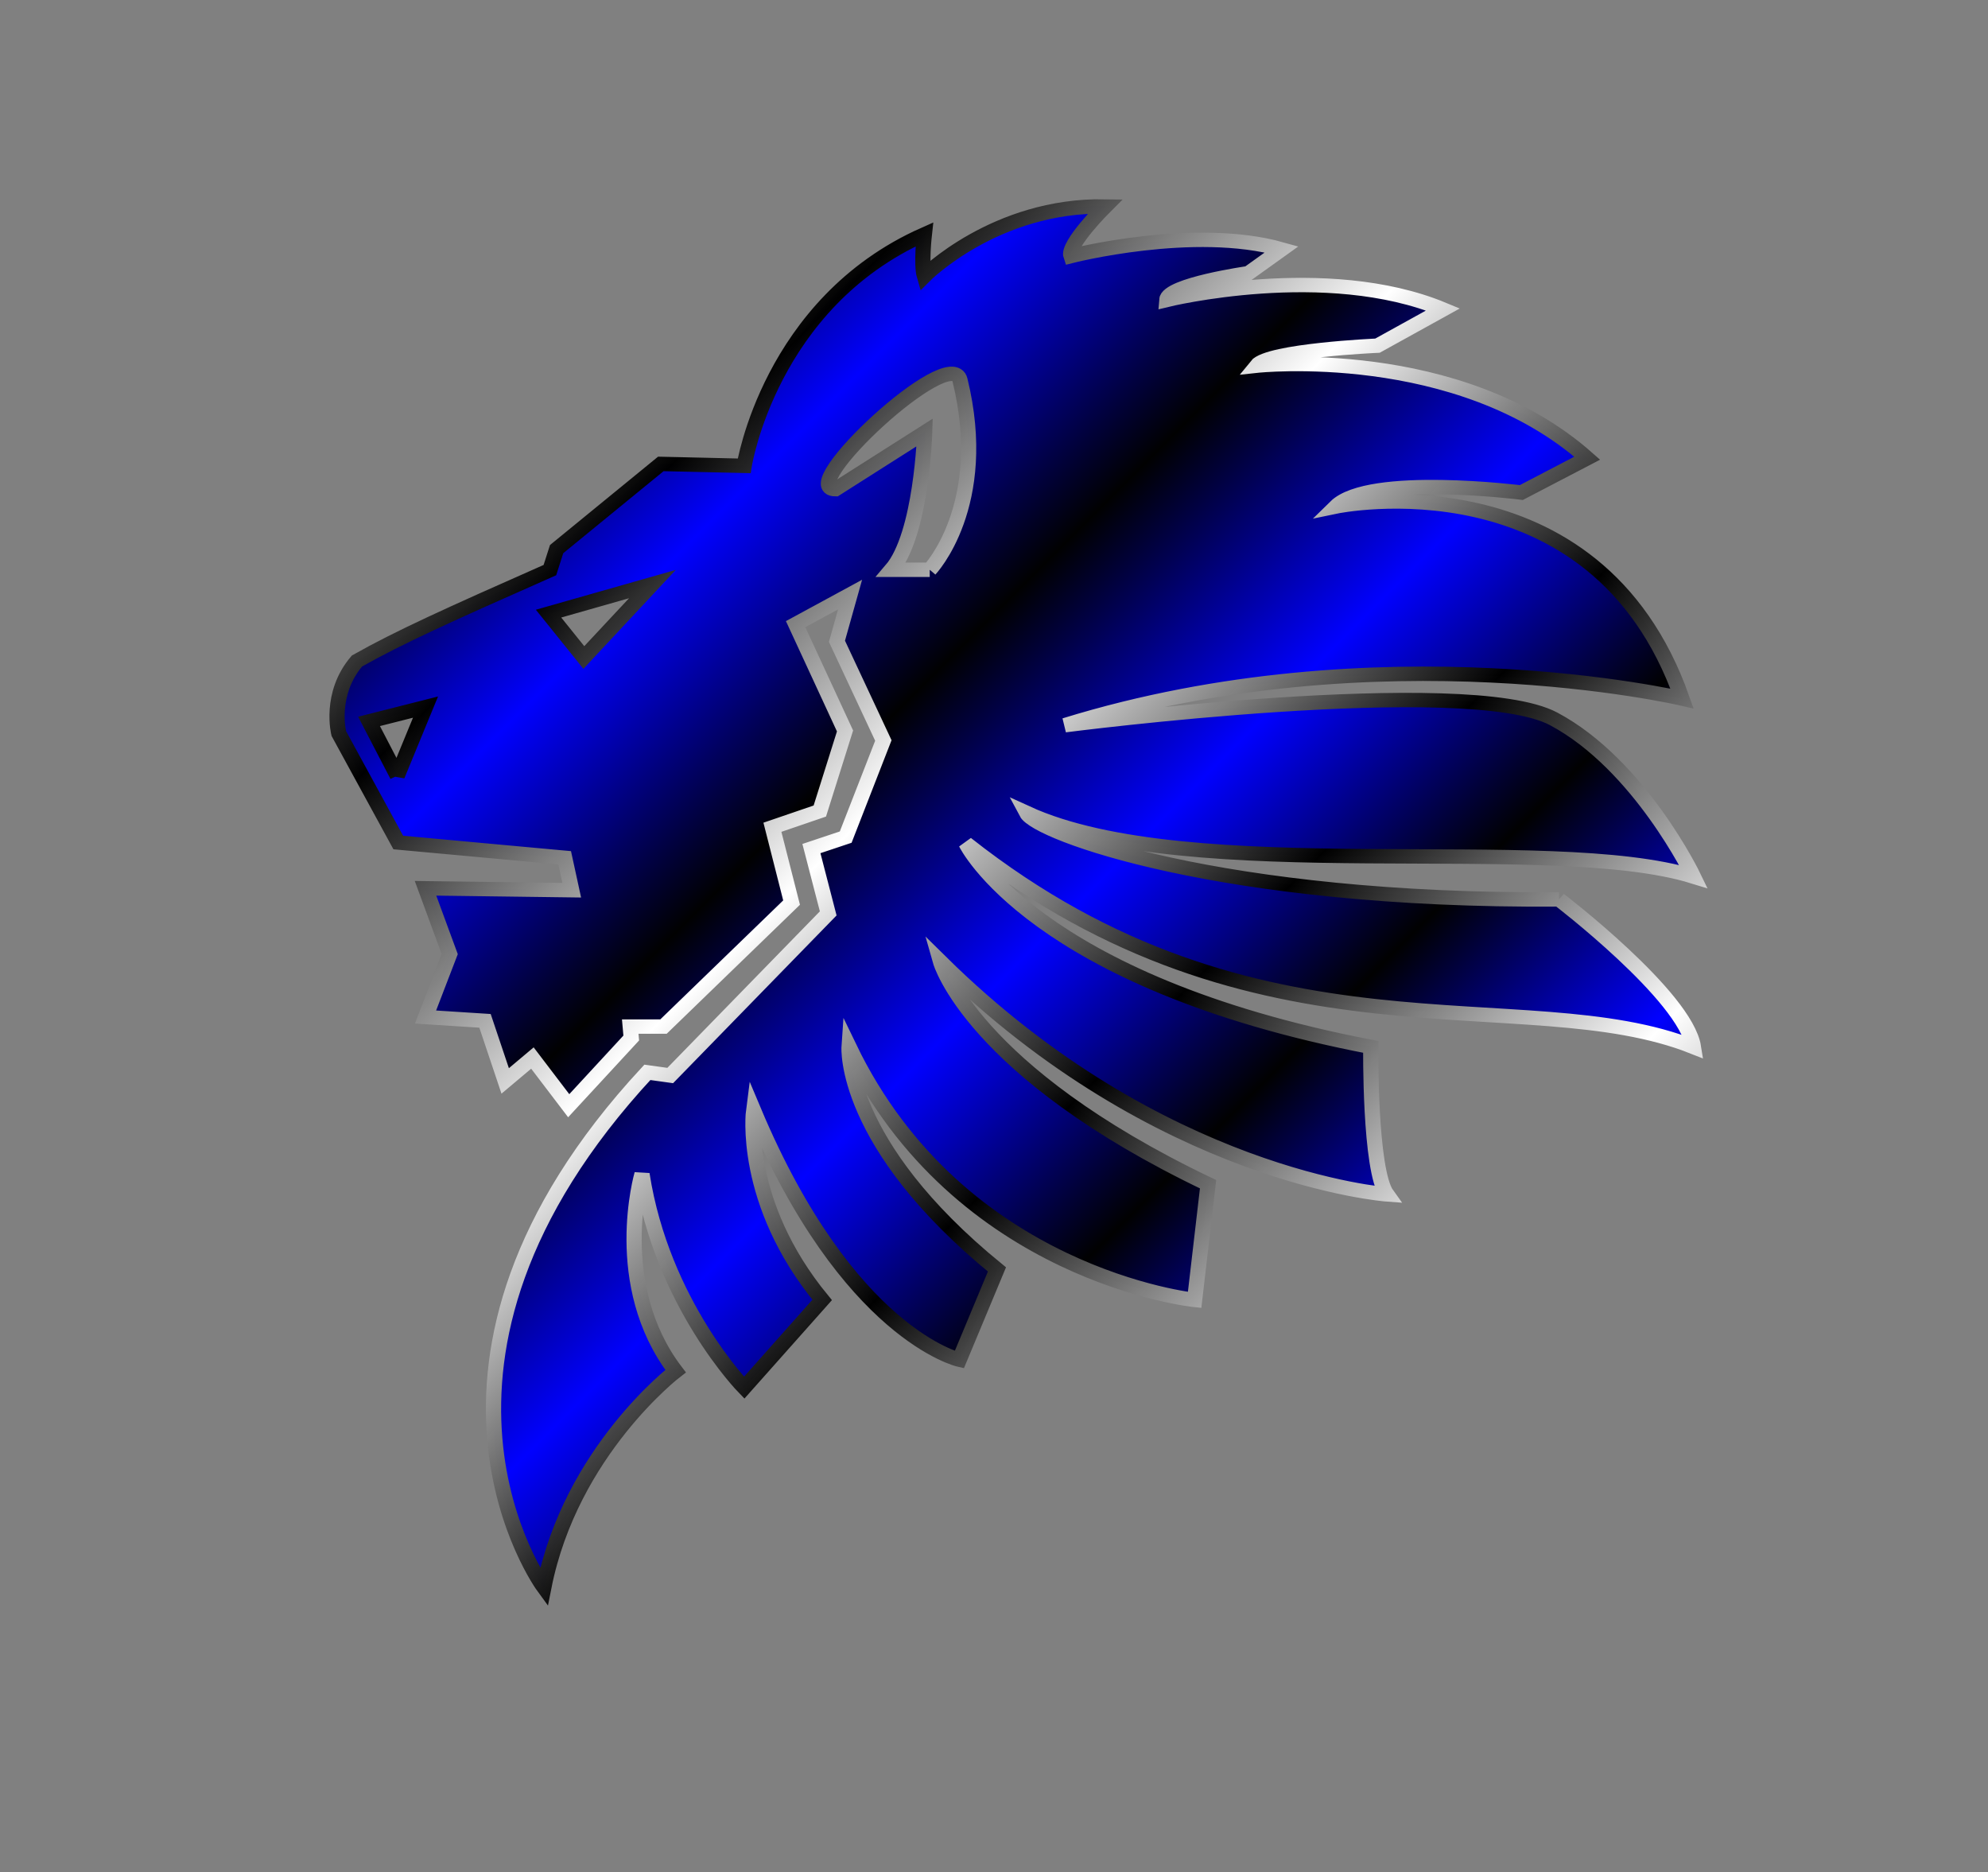 <?xml version="1.0"?><svg width="750" height="706.35" xmlns="http://www.w3.org/2000/svg">
 <rect width="100%" height="100%" fill="#808080" stroke="none"/>
 <title>lion</title>
 <defs>
  <clipPath id="clipPath3159" clipPathUnits="userSpaceOnUse">
   <path id="path3161" d="m0,2354.51l2500,0l0,-2354.51l-2500,0l0,2354.51z"/>
  </clipPath>
  <linearGradient y1="1" x1="1" id="svg_1">
   <stop offset="0" stop-opacity="0.996" stop-color="#000000"/>
   <stop offset="0.281" stop-opacity="0.996" stop-color="#ffffff"/>
   <stop offset="0.656" stop-opacity="0.996" stop-color="#000000"/>
   <stop offset="1" stop-opacity="0.996" stop-color="#ffffff"/>
  </linearGradient>
  <linearGradient id="svg_2">
   <stop offset="0" stop-color="#000000"/>
   <stop offset="0.312" stop-color="#ffffff"/>
   <stop offset="0.719" stop-opacity="0.996" stop-color="#000000"/>
   <stop offset="1" stop-color="#ffffff"/>
  </linearGradient>
  <linearGradient y2="0" x2="1" y1="1" x1="1" id="svg_3">
   <stop offset="0" stop-opacity="0.996" stop-color="#000000"/>
   <stop offset="0.195" stop-opacity="0.996" stop-color="#ffffff"/>
   <stop offset="0.375" stop-opacity="0.996" stop-color="#000000"/>
   <stop offset="0.582" stop-opacity="0.992" stop-color="#ffffff"/>
   <stop offset="0.793" stop-opacity="0.996" stop-color="#000000"/>
   <stop offset="1" stop-opacity="0.996" stop-color="#ffffff"/>
  </linearGradient>
  <linearGradient y2="0" x2="0" y1="1" x1="1" id="svg_4">
   <stop offset="0" stop-color="#000000"/>
   <stop offset="0.312" stop-color="#ffffff"/>
   <stop offset="0.719" stop-opacity="0.996" stop-color="#000000"/>
   <stop offset="1" stop-color="#ffffff"/>
  </linearGradient>
  <linearGradient y2="1" x2="0" y1="0" x1="0.98" id="svg_5">
   <stop offset="0" stop-color="#000000"/>
   <stop offset="0.312" stop-color="#ffffff"/>
   <stop offset="0.719" stop-opacity="0.996" stop-color="#000000"/>
   <stop offset="1" stop-color="#ffffff"/>
  </linearGradient>
  <linearGradient y2="1" x2="0" y1="0" x1="0.98" id="svg_6">
   <stop offset="0" stop-color="#000000"/>
   <stop offset="0.219" stop-color="#ffffff"/>
   <stop offset="0.414" stop-opacity="0.996" stop-color="#000000"/>
   <stop offset="0.625" stop-color="#ffffff"/>
   <stop offset="0.824" stop-opacity="0.996" stop-color="#000000"/>
   <stop offset="1" stop-color="#ffffff"/>
  </linearGradient>
  <linearGradient y2="0" x2="0" y1="1" x1="1" id="svg_7">
   <stop offset="0" stop-opacity="0.996" stop-color="#000000"/>
   <stop offset="0.148" stop-opacity="0.996" stop-color="#ffffff"/>
   <stop offset="0.281" stop-opacity="0.996" stop-color="#000000"/>
   <stop offset="0.41" stop-opacity="0.992" stop-color="#ffffff"/>
   <stop offset="0.566" stop-opacity="0.996" stop-color="#000000"/>
   <stop offset="0.699" stop-opacity="0.992" stop-color="#ffffff"/>
   <stop offset="0.867" stop-opacity="0.996" stop-color="#000000"/>
   <stop offset="1" stop-opacity="0.996" stop-color="#ffffff"/>
  </linearGradient>
  <linearGradient y2="1" x2="0" y1="0" x1="1" id="svg_8">
   <stop offset="0" stop-opacity="0.996" stop-color="#000000"/>
   <stop offset="0.148" stop-opacity="0.996" stop-color="#ffffff"/>
   <stop offset="0.281" stop-opacity="0.996" stop-color="#000000"/>
   <stop offset="0.41" stop-opacity="0.992" stop-color="#ffffff"/>
   <stop offset="0.566" stop-opacity="0.996" stop-color="#000000"/>
   <stop offset="0.699" stop-opacity="0.992" stop-color="#ffffff"/>
   <stop offset="0.867" stop-opacity="0.996" stop-color="#000000"/>
   <stop offset="1" stop-opacity="0.996" stop-color="#ffffff"/>
  </linearGradient>
  <linearGradient y2="1" x2="0" y1="0" x1="1" id="svg_9">
   <stop offset="0" stop-opacity="0.996" stop-color="#000000"/>
   <stop offset="0.148" stop-opacity="0.996" stop-color="#ffffff"/>
   <stop offset="0.238" stop-opacity="0.996" stop-color="#000000"/>
   <stop offset="0.363" stop-opacity="0.996" stop-color="#000000"/>
   <stop offset="0.461" stop-opacity="0.992" stop-color="#ffffff"/>
   <stop offset="0.566" stop-opacity="0.996" stop-color="#000000"/>
   <stop offset="0.699" stop-opacity="0.992" stop-color="#ffffff"/>
   <stop offset="0.867" stop-opacity="0.996" stop-color="#000000"/>
   <stop offset="1" stop-opacity="0.996" stop-color="#ffffff"/>
  </linearGradient>
  <linearGradient y2="1" x2="1" y1="0" x1="1" id="svg_10">
   <stop offset="0" stop-opacity="0.996" stop-color="#000000"/>
   <stop offset="0.148" stop-opacity="0.996" stop-color="#ffffff"/>
   <stop offset="0.238" stop-opacity="0.996" stop-color="#000000"/>
   <stop offset="0.363" stop-opacity="0.996" stop-color="#000000"/>
   <stop offset="0.461" stop-opacity="0.992" stop-color="#ffffff"/>
   <stop offset="0.566" stop-opacity="0.996" stop-color="#000000"/>
   <stop offset="0.699" stop-opacity="0.992" stop-color="#ffffff"/>
   <stop offset="0.867" stop-opacity="0.996" stop-color="#000000"/>
   <stop offset="1" stop-opacity="0.996" stop-color="#ffffff"/>
  </linearGradient>
  <linearGradient y2="1" x2="1" y1="0.008" x1="0" id="svg_11">
   <stop offset="0" stop-opacity="0.996" stop-color="#000000"/>
   <stop offset="0.148" stop-opacity="0.996" stop-color="#ffffff"/>
   <stop offset="0.238" stop-opacity="0.996" stop-color="#000000"/>
   <stop offset="0.363" stop-opacity="0.996" stop-color="#000000"/>
   <stop offset="0.461" stop-opacity="0.992" stop-color="#ffffff"/>
   <stop offset="0.566" stop-opacity="0.996" stop-color="#000000"/>
   <stop offset="0.699" stop-opacity="0.992" stop-color="#ffffff"/>
   <stop offset="0.867" stop-opacity="0.996" stop-color="#000000"/>
   <stop offset="1" stop-opacity="0.996" stop-color="#ffffff"/>
  </linearGradient>
  <linearGradient y2="1" x2="1" y1="0.008" x1="0" id="svg_12">
   <stop offset="0" stop-opacity="0.996" stop-color="#000000"/>
   <stop offset="0.184" stop-opacity="0.996" stop-color="#ffffff"/>
   <stop offset="0.32" stop-opacity="0.996" stop-color="#000000"/>
   <stop offset="0.492" stop-opacity="0.996" stop-color="#000000"/>
   <stop offset="0.566" stop-opacity="0.992" stop-color="#ffffff"/>
   <stop offset="0.633" stop-opacity="0.996" stop-color="#000000"/>
   <stop offset="0.773" stop-opacity="0.992" stop-color="#ffffff"/>
   <stop offset="0.867" stop-opacity="0.996" stop-color="#000000"/>
   <stop offset="1" stop-opacity="0.996" stop-color="#ffffff"/>
  </linearGradient>
  <linearGradient y2="1" x2="1" y1="0.008" x1="0" id="svg_13">
   <stop offset="0" stop-opacity="0.996" stop-color="#000000"/>
   <stop offset="0.184" stop-opacity="0.996" stop-color="#ffffff"/>
   <stop offset="0.32" stop-opacity="0.996" stop-color="#000000"/>
   <stop offset="0.398" stop-opacity="0.996" stop-color="#000000"/>
   <stop offset="0.512" stop-opacity="0.992" stop-color="#ffffff"/>
   <stop offset="0.633" stop-opacity="0.996" stop-color="#000000"/>
   <stop offset="0.75" stop-opacity="0.992" stop-color="#ffffff"/>
   <stop offset="0.867" stop-opacity="0.996" stop-color="#000000"/>
   <stop offset="1" stop-opacity="0.996" stop-color="#ffffff"/>
  </linearGradient>
  <linearGradient y2="1" x2="1" y1="0.008" x1="0" id="svg_14">
   <stop offset="0" stop-opacity="0.996" stop-color="#000000"/>
   <stop offset="0.184" stop-opacity="0.996" stop-color="#ffffff"/>
   <stop offset="0.273" stop-opacity="0.996" stop-color="#cccccc"/>
   <stop offset="0.398" stop-opacity="0.996" stop-color="#000000"/>
   <stop offset="0.512" stop-opacity="0.992" stop-color="#ffffff"/>
   <stop offset="0.633" stop-opacity="0.996" stop-color="#000000"/>
   <stop offset="0.75" stop-opacity="0.992" stop-color="#ffffff"/>
   <stop offset="0.867" stop-opacity="0.996" stop-color="#000000"/>
   <stop offset="1" stop-opacity="0.996" stop-color="#ffffff"/>
  </linearGradient>
  <linearGradient y2="1" x2="1" y1="0.008" x1="0" id="svg_15">
   <stop offset="0" stop-opacity="0.996" stop-color="#000000"/>
   <stop offset="0.184" stop-opacity="0.996" stop-color="#ffffff"/>
   <stop offset="0.273" stop-opacity="0.996" stop-color="#ffffff"/>
   <stop offset="0.398" stop-opacity="0.996" stop-color="#000000"/>
   <stop offset="0.512" stop-opacity="0.992" stop-color="#ffffff"/>
   <stop offset="0.633" stop-opacity="0.996" stop-color="#000000"/>
   <stop offset="0.75" stop-opacity="0.992" stop-color="#ffffff"/>
   <stop offset="0.867" stop-opacity="0.996" stop-color="#000000"/>
   <stop offset="1" stop-opacity="0.996" stop-color="#ffffff"/>
  </linearGradient>
  <linearGradient y2="1" x2="1" y1="0.008" x1="0" id="svg_16">
   <stop offset="0" stop-opacity="0.996" stop-color="#000000"/>
   <stop offset="0.129" stop-opacity="0.996" stop-color="#ffffff"/>
   <stop offset="0.27" stop-opacity="0.996" stop-color="#000000"/>
   <stop offset="0.391" stop-opacity="0.996" stop-color="#ffffff"/>
   <stop offset="0.512" stop-opacity="0.992" stop-color="#ffffff"/>
   <stop offset="0.633" stop-opacity="0.996" stop-color="#000000"/>
   <stop offset="0.75" stop-opacity="0.992" stop-color="#ffffff"/>
   <stop offset="0.867" stop-opacity="0.996" stop-color="#000000"/>
   <stop offset="1" stop-opacity="0.996" stop-color="#ffffff"/>
  </linearGradient>
  <linearGradient y2="1" x2="1" y1="0.008" x1="0" id="svg_17">
   <stop offset="0" stop-opacity="0.996" stop-color="#000000"/>
   <stop offset="0.102" stop-opacity="0.996" stop-color="#ffffff"/>
   <stop offset="0.18" stop-opacity="0.996" stop-color="#000000"/>
   <stop offset="0.281" stop-opacity="0.996" stop-color="#ffffff"/>
   <stop offset="0.383" stop-opacity="0.996" stop-color="#000000"/>
   <stop offset="0.512" stop-opacity="0.992" stop-color="#ffffff"/>
   <stop offset="0.633" stop-opacity="0.996" stop-color="#000000"/>
   <stop offset="0.75" stop-opacity="0.992" stop-color="#ffffff"/>
   <stop offset="0.867" stop-opacity="0.996" stop-color="#000000"/>
   <stop offset="1" stop-opacity="0.996" stop-color="#ffffff"/>
  </linearGradient>
  <linearGradient y2="1" x2="1" y1="0.008" x1="0" id="svg_18">
   <stop offset="0.074" stop-opacity="0.996" stop-color="#000000"/>
   <stop offset="0.168" stop-opacity="0.996" stop-color="#ffffff"/>
   <stop offset="0.219" stop-opacity="0.996" stop-color="#000000"/>
   <stop offset="0.281" stop-opacity="0.996" stop-color="#ffffff"/>
   <stop offset="0.383" stop-opacity="0.996" stop-color="#000000"/>
   <stop offset="0.512" stop-opacity="0.992" stop-color="#ffffff"/>
   <stop offset="0.633" stop-opacity="0.996" stop-color="#000000"/>
   <stop offset="0.75" stop-opacity="0.992" stop-color="#ffffff"/>
   <stop offset="0.867" stop-opacity="0.996" stop-color="#000000"/>
   <stop offset="1" stop-opacity="0.996" stop-color="#ffffff"/>
  </linearGradient>
  <linearGradient y2="0" x2="1" y1="1" x1="0" id="svg_19">
   <stop offset="0.074" stop-opacity="0.996" stop-color="#000000"/>
   <stop offset="0.168" stop-opacity="0.996" stop-color="#ffffff"/>
   <stop offset="0.219" stop-opacity="0.996" stop-color="#000000"/>
   <stop offset="0.281" stop-opacity="0.996" stop-color="#ffffff"/>
   <stop offset="0.383" stop-opacity="0.996" stop-color="#000000"/>
   <stop offset="0.512" stop-opacity="0.992" stop-color="#ffffff"/>
   <stop offset="0.633" stop-opacity="0.996" stop-color="#000000"/>
   <stop offset="0.75" stop-opacity="0.992" stop-color="#ffffff"/>
   <stop offset="0.867" stop-opacity="0.996" stop-color="#000000"/>
   <stop offset="1" stop-opacity="0.996" stop-color="#ffffff"/>
  </linearGradient>
  <linearGradient id="svg_20" x1="0" y1="1">
   <stop stop-color="#000000" stop-opacity="0.996" offset="0"/>
   <stop stop-color="#00007f" stop-opacity="0.996" offset="0.355"/>
   <stop stop-color="#000000" stop-opacity="0.996" offset="0.656"/>
   <stop stop-color="#00007f" stop-opacity="0.996" offset="1"/>
  </linearGradient>
  <linearGradient id="svg_21" x1="1" y1="1">
   <stop stop-color="#000000" offset="0"/>
   <stop stop-color="#ffffff" offset="0.391"/>
   <stop stop-color="#000000" stop-opacity="0.996" offset="0.539"/>
   <stop stop-color="#ffffff" offset="1"/>
  </linearGradient>
  <linearGradient id="svg_22" x1="1" y1="1" x2="0" y2="0">
   <stop stop-color="#000000" offset="0"/>
   <stop stop-color="#ffffff" offset="0.215"/>
   <stop stop-color="#000000" stop-opacity="0.996" offset="0.402"/>
   <stop stop-color="#ffffff" offset="0.582"/>
   <stop stop-color="#000000" stop-opacity="0.996" offset="0.781"/>
   <stop stop-color="#ffffff" offset="1"/>
  </linearGradient>
  <linearGradient id="svg_23" x1="1" y1="0" x2="0" y2="1">
   <stop stop-color="#000000" offset="0"/>
   <stop stop-color="#ffffff" offset="0.215"/>
   <stop stop-color="#000000" stop-opacity="0.996" offset="0.402"/>
   <stop stop-color="#ffffff" offset="0.582"/>
   <stop stop-color="#000000" stop-opacity="0.996" offset="0.781"/>
   <stop stop-color="#ffffff" offset="1"/>
  </linearGradient>
  <linearGradient id="svg_24" x1="0" y1="1" x2="1" y2="0">
   <stop stop-color="#000000" stop-opacity="0.996" offset="0"/>
   <stop stop-color="#ffffff" stop-opacity="0.996" offset="0.191"/>
   <stop stop-color="#00007f" stop-opacity="0.996" offset="0.355"/>
   <stop stop-color="#ffffff" stop-opacity="0.996" offset="0.492"/>
   <stop stop-color="#000000" stop-opacity="0.996" offset="0.617"/>
   <stop stop-color="#ffffff" stop-opacity="0.996" offset="0.789"/>
   <stop stop-color="#00007f" stop-opacity="0.996" offset="1"/>
  </linearGradient>
  <linearGradient id="svg_25" x1="1" y1="1" x2="1" y2="0">
   <stop stop-color="#000000" stop-opacity="0.996" offset="0"/>
   <stop stop-color="#ffffff" stop-opacity="0.996" offset="0.191"/>
   <stop stop-color="#00007f" stop-opacity="0.996" offset="0.355"/>
   <stop stop-color="#ffffff" stop-opacity="0.996" offset="0.492"/>
   <stop stop-color="#000000" stop-opacity="0.996" offset="0.617"/>
   <stop stop-color="#ffffff" stop-opacity="0.996" offset="0.789"/>
   <stop stop-color="#00007f" stop-opacity="0.996" offset="1"/>
  </linearGradient>
  <linearGradient id="svg_26" x1="1" y1="1" x2="1" y2="0">
   <stop stop-color="#000000" stop-opacity="0.996" offset="0"/>
   <stop stop-color="#0000bf" stop-opacity="0.996" offset="0.191"/>
   <stop stop-color="#000000" stop-opacity="0.996" offset="0.305"/>
   <stop stop-color="#00007f" stop-opacity="0.996" offset="0.391"/>
   <stop stop-color="#0000bf" stop-opacity="0.996" offset="0.59"/>
   <stop stop-color="#000000" stop-opacity="0.996" offset="0.707"/>
   <stop stop-color="#0000bf" stop-opacity="0.996" offset="1"/>
  </linearGradient>
  <linearGradient id="svg_27" x1="1" y1="1" x2="0" y2="0">
   <stop stop-color="#000000" stop-opacity="0.996" offset="0"/>
   <stop stop-color="#0000bf" stop-opacity="0.996" offset="0.191"/>
   <stop stop-color="#000000" stop-opacity="0.996" offset="0.305"/>
   <stop stop-color="#00007f" stop-opacity="0.996" offset="0.391"/>
   <stop stop-color="#0000bf" stop-opacity="0.996" offset="0.5"/>
   <stop stop-color="#0000bf" stop-opacity="0.996" offset="0.59"/>
   <stop stop-color="#000000" stop-opacity="0.996" offset="0.707"/>
   <stop stop-color="#0000bf" stop-opacity="0.996" offset="1"/>
  </linearGradient>
  <linearGradient id="svg_28" x1="1" y1="0" x2="0" y2="1">
   <stop stop-color="#000000" stop-opacity="0.996" offset="0"/>
   <stop stop-color="#0000bf" stop-opacity="0.996" offset="0.191"/>
   <stop stop-color="#000000" stop-opacity="0.996" offset="0.305"/>
   <stop stop-color="#00007f" stop-opacity="0.996" offset="0.391"/>
   <stop stop-color="#0000bf" stop-opacity="0.996" offset="0.5"/>
   <stop stop-color="#0000bf" stop-opacity="0.996" offset="0.59"/>
   <stop stop-color="#000000" stop-opacity="0.996" offset="0.707"/>
   <stop stop-color="#0000bf" stop-opacity="0.996" offset="1"/>
  </linearGradient>
  <linearGradient id="svg_29" x1="1" y1="0" x2="0" y2="1">
   <stop stop-color="#000000" stop-opacity="0.996" offset="0"/>
   <stop stop-color="#0000bf" stop-opacity="0.996" offset="0.188"/>
   <stop stop-color="#000000" stop-opacity="0.996" offset="0.32"/>
   <stop stop-color="#00007f" stop-opacity="0.996" offset="0.465"/>
   <stop stop-color="#0000bf" stop-opacity="0.996" offset="0.609"/>
   <stop stop-color="#0000bf" stop-opacity="0.996" offset="0.715"/>
   <stop stop-color="#000000" stop-opacity="0.996" offset="0.875"/>
   <stop stop-color="#0000bf" stop-opacity="0.996" offset="1"/>
  </linearGradient>
  <linearGradient id="svg_30" x1="1" y1="0" x2="0" y2="1">
   <stop stop-color="#0000bf" stop-opacity="0.996" offset="0"/>
   <stop stop-color="#0000bf" stop-opacity="0.996" offset="0.188"/>
   <stop stop-color="#000000" stop-opacity="0.996" offset="0.32"/>
   <stop stop-color="#00007f" stop-opacity="0.996" offset="0.465"/>
   <stop stop-color="#0000bf" stop-opacity="0.996" offset="0.609"/>
   <stop stop-color="#0000bf" stop-opacity="0.996" offset="0.715"/>
   <stop stop-color="#000000" stop-opacity="0.996" offset="0.875"/>
   <stop stop-color="#0000bf" stop-opacity="0.996" offset="1"/>
  </linearGradient>
  <linearGradient id="svg_31" x1="1" y1="0" x2="0" y2="1">
   <stop stop-color="#0000bf" stop-opacity="0.996" offset="0"/>
   <stop stop-color="#0000bf" stop-opacity="0.996" offset="0.188"/>
   <stop stop-color="#000000" stop-opacity="0.996" offset="0.32"/>
   <stop stop-color="#00007f" stop-opacity="0.996" offset="0.465"/>
   <stop stop-color="#0000bf" stop-opacity="0.996" offset="0.609"/>
   <stop stop-color="#000000" stop-opacity="0.996" offset="0.734"/>
   <stop stop-color="#0000bf" stop-opacity="0.996" offset="0.871"/>
   <stop stop-color="#0000bf" stop-opacity="0.996" offset="1"/>
  </linearGradient>
  <linearGradient id="svg_32" x1="1" y1="0" x2="0" y2="1">
   <stop stop-color="#0000bf" stop-opacity="0.996" offset="0"/>
   <stop stop-color="#0000bf" stop-opacity="0.996" offset="0.188"/>
   <stop stop-color="#000000" stop-opacity="0.996" offset="0.32"/>
   <stop stop-color="#00007f" stop-opacity="0.996" offset="0.43"/>
   <stop stop-color="#000000" stop-opacity="0.996" offset="0.512"/>
   <stop stop-color="#0000bf" stop-opacity="0.996" offset="0.594"/>
   <stop stop-color="#000000" stop-opacity="0.996" offset="0.676"/>
   <stop stop-color="#0000bf" stop-opacity="0.996" offset="0.871"/>
   <stop stop-color="#0000bf" stop-opacity="0.996" offset="1"/>
  </linearGradient>
  <linearGradient id="svg_33" x1="1" y1="0" x2="0" y2="1">
   <stop stop-color="#0000bf" stop-opacity="0.996" offset="0"/>
   <stop stop-color="#0000bf" stop-opacity="0.996" offset="0.188"/>
   <stop stop-color="#000000" stop-opacity="0.996" offset="0.32"/>
   <stop stop-color="#00007f" stop-opacity="0.996" offset="0.43"/>
   <stop stop-color="#000000" stop-opacity="0.996" offset="0.512"/>
   <stop stop-color="#0000bf" stop-opacity="0.996" offset="0.594"/>
   <stop stop-color="#000000" stop-opacity="0.996" offset="0.676"/>
   <stop stop-color="#0000bf" stop-opacity="0.996" offset="0.871"/>
   <stop stop-color="#0000bf" stop-opacity="0.996" offset="1"/>
  </linearGradient>
  <linearGradient id="svg_34" x1="1" y1="0" x2="0" y2="1">
   <stop stop-color="#0000bf" stop-opacity="0.996" offset="0"/>
   <stop stop-color="#0000bf" stop-opacity="0.996" offset="0.129"/>
   <stop stop-color="#000000" stop-opacity="0.996" offset="0.32"/>
   <stop stop-color="#0000bf" stop-opacity="0.996" offset="0.391"/>
   <stop stop-color="#0000bf" stop-opacity="0.996" offset="0.469"/>
   <stop stop-color="#0000bf" stop-opacity="0.996" offset="0.551"/>
   <stop stop-color="#000000" stop-opacity="0.996" offset="0.617"/>
   <stop stop-color="#0000bf" stop-opacity="0.996" offset="0.871"/>
   <stop stop-color="#0000bf" stop-opacity="0.996" offset="1"/>
  </linearGradient>
  <linearGradient id="svg_35" x1="1" y1="0" x2="0" y2="1">
   <stop stop-color="#0000bf" stop-opacity="0.996" offset="0"/>
   <stop stop-color="#000000" stop-opacity="0.996" offset="0.129"/>
   <stop stop-color="#0000bf" stop-opacity="0.996" offset="0.219"/>
   <stop stop-color="#000000" stop-opacity="0.996" offset="0.32"/>
   <stop stop-color="#0000bf" stop-opacity="0.996" offset="0.418"/>
   <stop stop-color="#000000" stop-opacity="0.996" offset="0.516"/>
   <stop stop-color="#0000bf" stop-opacity="0.996" offset="0.625"/>
   <stop stop-color="#000000" stop-opacity="0.996" offset="0.754"/>
   <stop stop-color="#0000bf" stop-opacity="0.996" offset="0.871"/>
   <stop stop-color="#0000bf" stop-opacity="0.996" offset="1"/>
  </linearGradient>
  <linearGradient id="svg_36" x1="1" y1="0" x2="0" y2="1">
   <stop stop-color="#000000" stop-opacity="0.996" offset="0"/>
   <stop stop-color="#ffffff" stop-opacity="0.996" offset="0.129"/>
   <stop stop-color="#000000" stop-opacity="0.996" offset="0.219"/>
   <stop stop-color="#ffffff" stop-opacity="0.996" offset="0.32"/>
   <stop stop-color="#000000" stop-opacity="0.996" offset="0.418"/>
   <stop stop-color="#ffffff" stop-opacity="0.996" offset="0.516"/>
   <stop stop-color="#ffffff" stop-opacity="0.996" offset="0.625"/>
   <stop stop-color="#000000" stop-opacity="0.996" offset="0.754"/>
   <stop stop-color="#ffffff" stop-opacity="0.996" offset="0.871"/>
   <stop stop-color="#ffffff" stop-opacity="0.996" offset="1"/>
  </linearGradient>
  <linearGradient id="svg_37" x1="1" y1="0" x2="0" y2="1">
   <stop stop-color="#000000" stop-opacity="0.996" offset="0"/>
   <stop stop-color="#ffffff" stop-opacity="0.996" offset="0.129"/>
   <stop stop-color="#000000" stop-opacity="0.996" offset="0.219"/>
   <stop stop-color="#ffffff" stop-opacity="0.996" offset="0.32"/>
   <stop stop-color="#000000" stop-opacity="0.996" offset="0.418"/>
   <stop stop-color="#ffffff" stop-opacity="0.996" offset="0.516"/>
   <stop stop-color="#000000" stop-opacity="0.996" offset="0.625"/>
   <stop stop-color="#ffffff" stop-opacity="0.996" offset="0.754"/>
   <stop stop-color="#000000" stop-opacity="0.996" offset="0.871"/>
   <stop stop-color="#ffffff" stop-opacity="0.996" offset="1"/>
  </linearGradient>
  <linearGradient id="svg_38" x1="1" y1="0" x2="0" y2="1">
   <stop stop-color="#000000" stop-opacity="0.996" offset="0"/>
   <stop stop-color="#ffffff" stop-opacity="0.996" offset="0.129"/>
   <stop stop-color="#000000" stop-opacity="0.996" offset="0.219"/>
   <stop stop-color="#ffffff" stop-opacity="0.996" offset="0.32"/>
   <stop stop-color="#000000" stop-opacity="0.996" offset="0.418"/>
   <stop stop-color="#ffffff" stop-opacity="0.996" offset="0.516"/>
   <stop stop-color="#000000" stop-opacity="0.996" offset="0.625"/>
   <stop stop-color="#ffffff" stop-opacity="0.996" offset="0.754"/>
   <stop stop-color="#000000" stop-opacity="0.996" offset="0.871"/>
   <stop stop-color="#ffffff" stop-opacity="0.996" offset="1"/>
  </linearGradient>
  <linearGradient id="svg_39">
   <stop offset="0" stop-opacity="0.996" stop-color="#ffffff"/>
   <stop offset="0.125" stop-opacity="0.996" stop-color="#000000"/>
   <stop offset="0.254" stop-opacity="0.996" stop-color="#ffffff"/>
   <stop offset="0.391" stop-opacity="0.996" stop-color="#000000"/>
   <stop offset="0.527" stop-opacity="0.996" stop-color="#ffffff"/>
   <stop offset="0.66" stop-opacity="0.996" stop-color="#000000"/>
   <stop offset="0.781" stop-opacity="0.996" stop-color="#ffffff"/>
   <stop offset="0.887" stop-opacity="0.996" stop-color="#000000"/>
   <stop offset="1" stop-opacity="0.996" stop-color="#ffffff"/>
  </linearGradient>
  <linearGradient y2="0" x2="0" y1="1" x1="1" id="svg_40">
   <stop offset="0" stop-opacity="0.996" stop-color="#ffffff"/>
   <stop offset="0.125" stop-opacity="0.996" stop-color="#000000"/>
   <stop offset="0.254" stop-opacity="0.996" stop-color="#ffffff"/>
   <stop offset="0.391" stop-opacity="0.996" stop-color="#000000"/>
   <stop offset="0.527" stop-opacity="0.996" stop-color="#ffffff"/>
   <stop offset="0.66" stop-opacity="0.996" stop-color="#000000"/>
   <stop offset="0.781" stop-opacity="0.996" stop-color="#ffffff"/>
   <stop offset="0.887" stop-opacity="0.996" stop-color="#000000"/>
   <stop offset="1" stop-opacity="0.996" stop-color="#ffffff"/>
  </linearGradient>
  <linearGradient y2="1" x2="0" y1="0" x1="1" id="svg_41">
   <stop offset="0" stop-opacity="0.996" stop-color="#ffffff"/>
   <stop offset="0.125" stop-opacity="0.996" stop-color="#000000"/>
   <stop offset="0.254" stop-opacity="0.996" stop-color="#ffffff"/>
   <stop offset="0.391" stop-opacity="0.996" stop-color="#000000"/>
   <stop offset="0.527" stop-opacity="0.996" stop-color="#ffffff"/>
   <stop offset="0.66" stop-opacity="0.996" stop-color="#000000"/>
   <stop offset="0.781" stop-opacity="0.996" stop-color="#ffffff"/>
   <stop offset="0.887" stop-opacity="0.996" stop-color="#000000"/>
   <stop offset="1" stop-opacity="0.996" stop-color="#ffffff"/>
  </linearGradient>
  <linearGradient y2="1" x2="1" y1="0" x1="0" id="svg_42">
   <stop offset="0" stop-opacity="0.996" stop-color="#ffffff"/>
   <stop offset="0.125" stop-opacity="0.996" stop-color="#000000"/>
   <stop offset="0.254" stop-opacity="0.996" stop-color="#ffffff"/>
   <stop offset="0.391" stop-opacity="0.996" stop-color="#000000"/>
   <stop offset="0.527" stop-opacity="0.996" stop-color="#ffffff"/>
   <stop offset="0.66" stop-opacity="0.996" stop-color="#000000"/>
   <stop offset="0.781" stop-opacity="0.996" stop-color="#ffffff"/>
   <stop offset="0.887" stop-opacity="0.996" stop-color="#000000"/>
   <stop offset="1" stop-opacity="0.996" stop-color="#ffffff"/>
  </linearGradient>
  <linearGradient y2="0" x2="1" y1="1" x1="0" id="svg_43">
   <stop offset="0" stop-opacity="0.996" stop-color="#ffffff"/>
   <stop offset="0.125" stop-opacity="0.996" stop-color="#000000"/>
   <stop offset="0.254" stop-opacity="0.996" stop-color="#ffffff"/>
   <stop offset="0.391" stop-opacity="0.996" stop-color="#000000"/>
   <stop offset="0.527" stop-opacity="0.996" stop-color="#ffffff"/>
   <stop offset="0.66" stop-opacity="0.996" stop-color="#000000"/>
   <stop offset="0.781" stop-opacity="0.996" stop-color="#ffffff"/>
   <stop offset="0.887" stop-opacity="0.996" stop-color="#000000"/>
   <stop offset="1" stop-opacity="0.996" stop-color="#ffffff"/>
  </linearGradient>
  <linearGradient y2="0" x2="1" y1="1" x1="0" id="svg_44">
   <stop offset="0" stop-opacity="0.996" stop-color="#0000ff"/>
   <stop offset="0.125" stop-opacity="0.996" stop-color="#000000"/>
   <stop offset="0.254" stop-opacity="0.996" stop-color="#0000ff"/>
   <stop offset="0.391" stop-opacity="0.996" stop-color="#000000"/>
   <stop offset="0.527" stop-opacity="0.996" stop-color="#0000ff"/>
   <stop offset="0.66" stop-opacity="0.996" stop-color="#000000"/>
   <stop offset="0.781" stop-opacity="0.996" stop-color="#0000ff"/>
   <stop offset="0.887" stop-opacity="0.996" stop-color="#000000"/>
   <stop offset="1" stop-opacity="0.996" stop-color="#0000ff"/>
  </linearGradient>
 </defs>
 <g>
  <title>Layer 1</title>
  <g transform="matrix(1.195 0 0 -1.13 24.514 676.287)" id="g3151">
   <g transform="scale(0.24 0.24)" id="g3153">
    <g id="g3155">
     <g clip-path="url(#clipPath3159)" id="g3157">
      <path stroke-width="20" stroke="url(#svg_23)" fill="url(#svg_44)" fill-rule="nonzero" id="path3163" d="m1137.51,1701.13l-50.41,0c39.79,49.07 43.78,191.01 43.78,191.01l-117.4,-78.93c-55.05,0 151.69,204.29 163.83,151.89c40.44,-174.65 -39.8,-263.97 -39.8,-263.97m-454.998,-122.05l-46.43,61.03l136.633,41.12l-90.203,-102.15zm-245.407,-164.49l-37.14,75.62l74.281,19.9l-37.141,-95.52zm1528.155,-172c-443.95,-3.54 -686.26,91.97 -700.4,120.27c215.78,-104.36 688.02,-26.53 877.271,-88.43c0,0 -70.75,155.64 -183.95,219.31c-113.19,63.67 -642.92,-8.84 -642.92,-8.84c413.88,135.31 811.84,37.15 811.84,37.15c-114.08,342.24 -455.45,267.07 -455.45,267.07c44.23,45.99 244.08,19.45 244.08,19.45l86.67,47.76c-169.791,159.18 -435.1,128.67 -435.1,128.67c15.93,21.23 159.18,27.86 159.18,27.86l86.23,50.41c-153.88,67.64 -363.47,13.26 -363.47,13.26c1.33,21.22 107.45,37.15 107.45,37.15l43.77,33.16c-115.4,34.48 -277.24,-9.29 -277.24,-9.29c-5.3,15.92 45.1,68.98 45.1,68.98c-144.59,2.65 -237.89,-96.83 -237.89,-96.83c-4.42,15.91 0,57.92 0,57.92c-203.403,-95.51 -237,-321.91 -237,-321.91l-109.66,2.66l-137.075,-118.51l-8.84,-29.18c-134.425,-62.79 -198.98,-93.74 -253.812,-126.47c-37.145,-45.98 -23.875,-100.81 -23.875,-100.81l78.262,-151.66l218.875,-21.22l9.285,-45.11l-192.344,2.66l31.836,-91.53l-31.836,-87.55l78.266,-5.31l26.531,-83.571l35.816,31.841l47.754,-66.329l82.246,94.179l-1.332,15.92l43.782,0l168.464,172.45l-25.203,104.79l62.348,22.56l33.162,111.42l-65.002,148.57l71.632,41.12l-17.25,-64.99l61.03,-137.97l-49.53,-134.42l-45.097,-15.92l22.107,-90.2l-207.822,-225.509l-30.07,4.419c-353.738,-403.263 -136.187,-716.325 -136.187,-716.325c35.375,189.246 173.336,300.683 173.336,300.683c-86.668,120.278 -44.219,274.153 -44.219,274.153c26.531,-180.41 134.422,-297.145 134.422,-297.145l102.582,122.043c-106.121,136.192 -90.199,263.539 -90.199,263.539c123.807,-311.289 270.607,-346.668 270.607,-346.668l49.52,125.575c-203.4,175.105 -194.55,309.525 -194.55,309.525c145.03,-318.365 454.55,-351.971 454.55,-351.971l17.69,160.949c-311.3,157.412 -351.97,309.532 -351.97,309.532c288.3,-300.68 587.2,-323.676 587.2,-323.676c-22.99,33.609 -21.23,205.166 -21.23,205.166c-443.93,90.21 -532.36,282.99 -532.36,282.99c383.8,-320.14 734.01,-189.25 956.86,-282.99c-10.61,70.76 -176.87,205.17 -176.87,205.17"/>
     </g>
    </g>
   </g>
  </g>
 </g>
</svg>